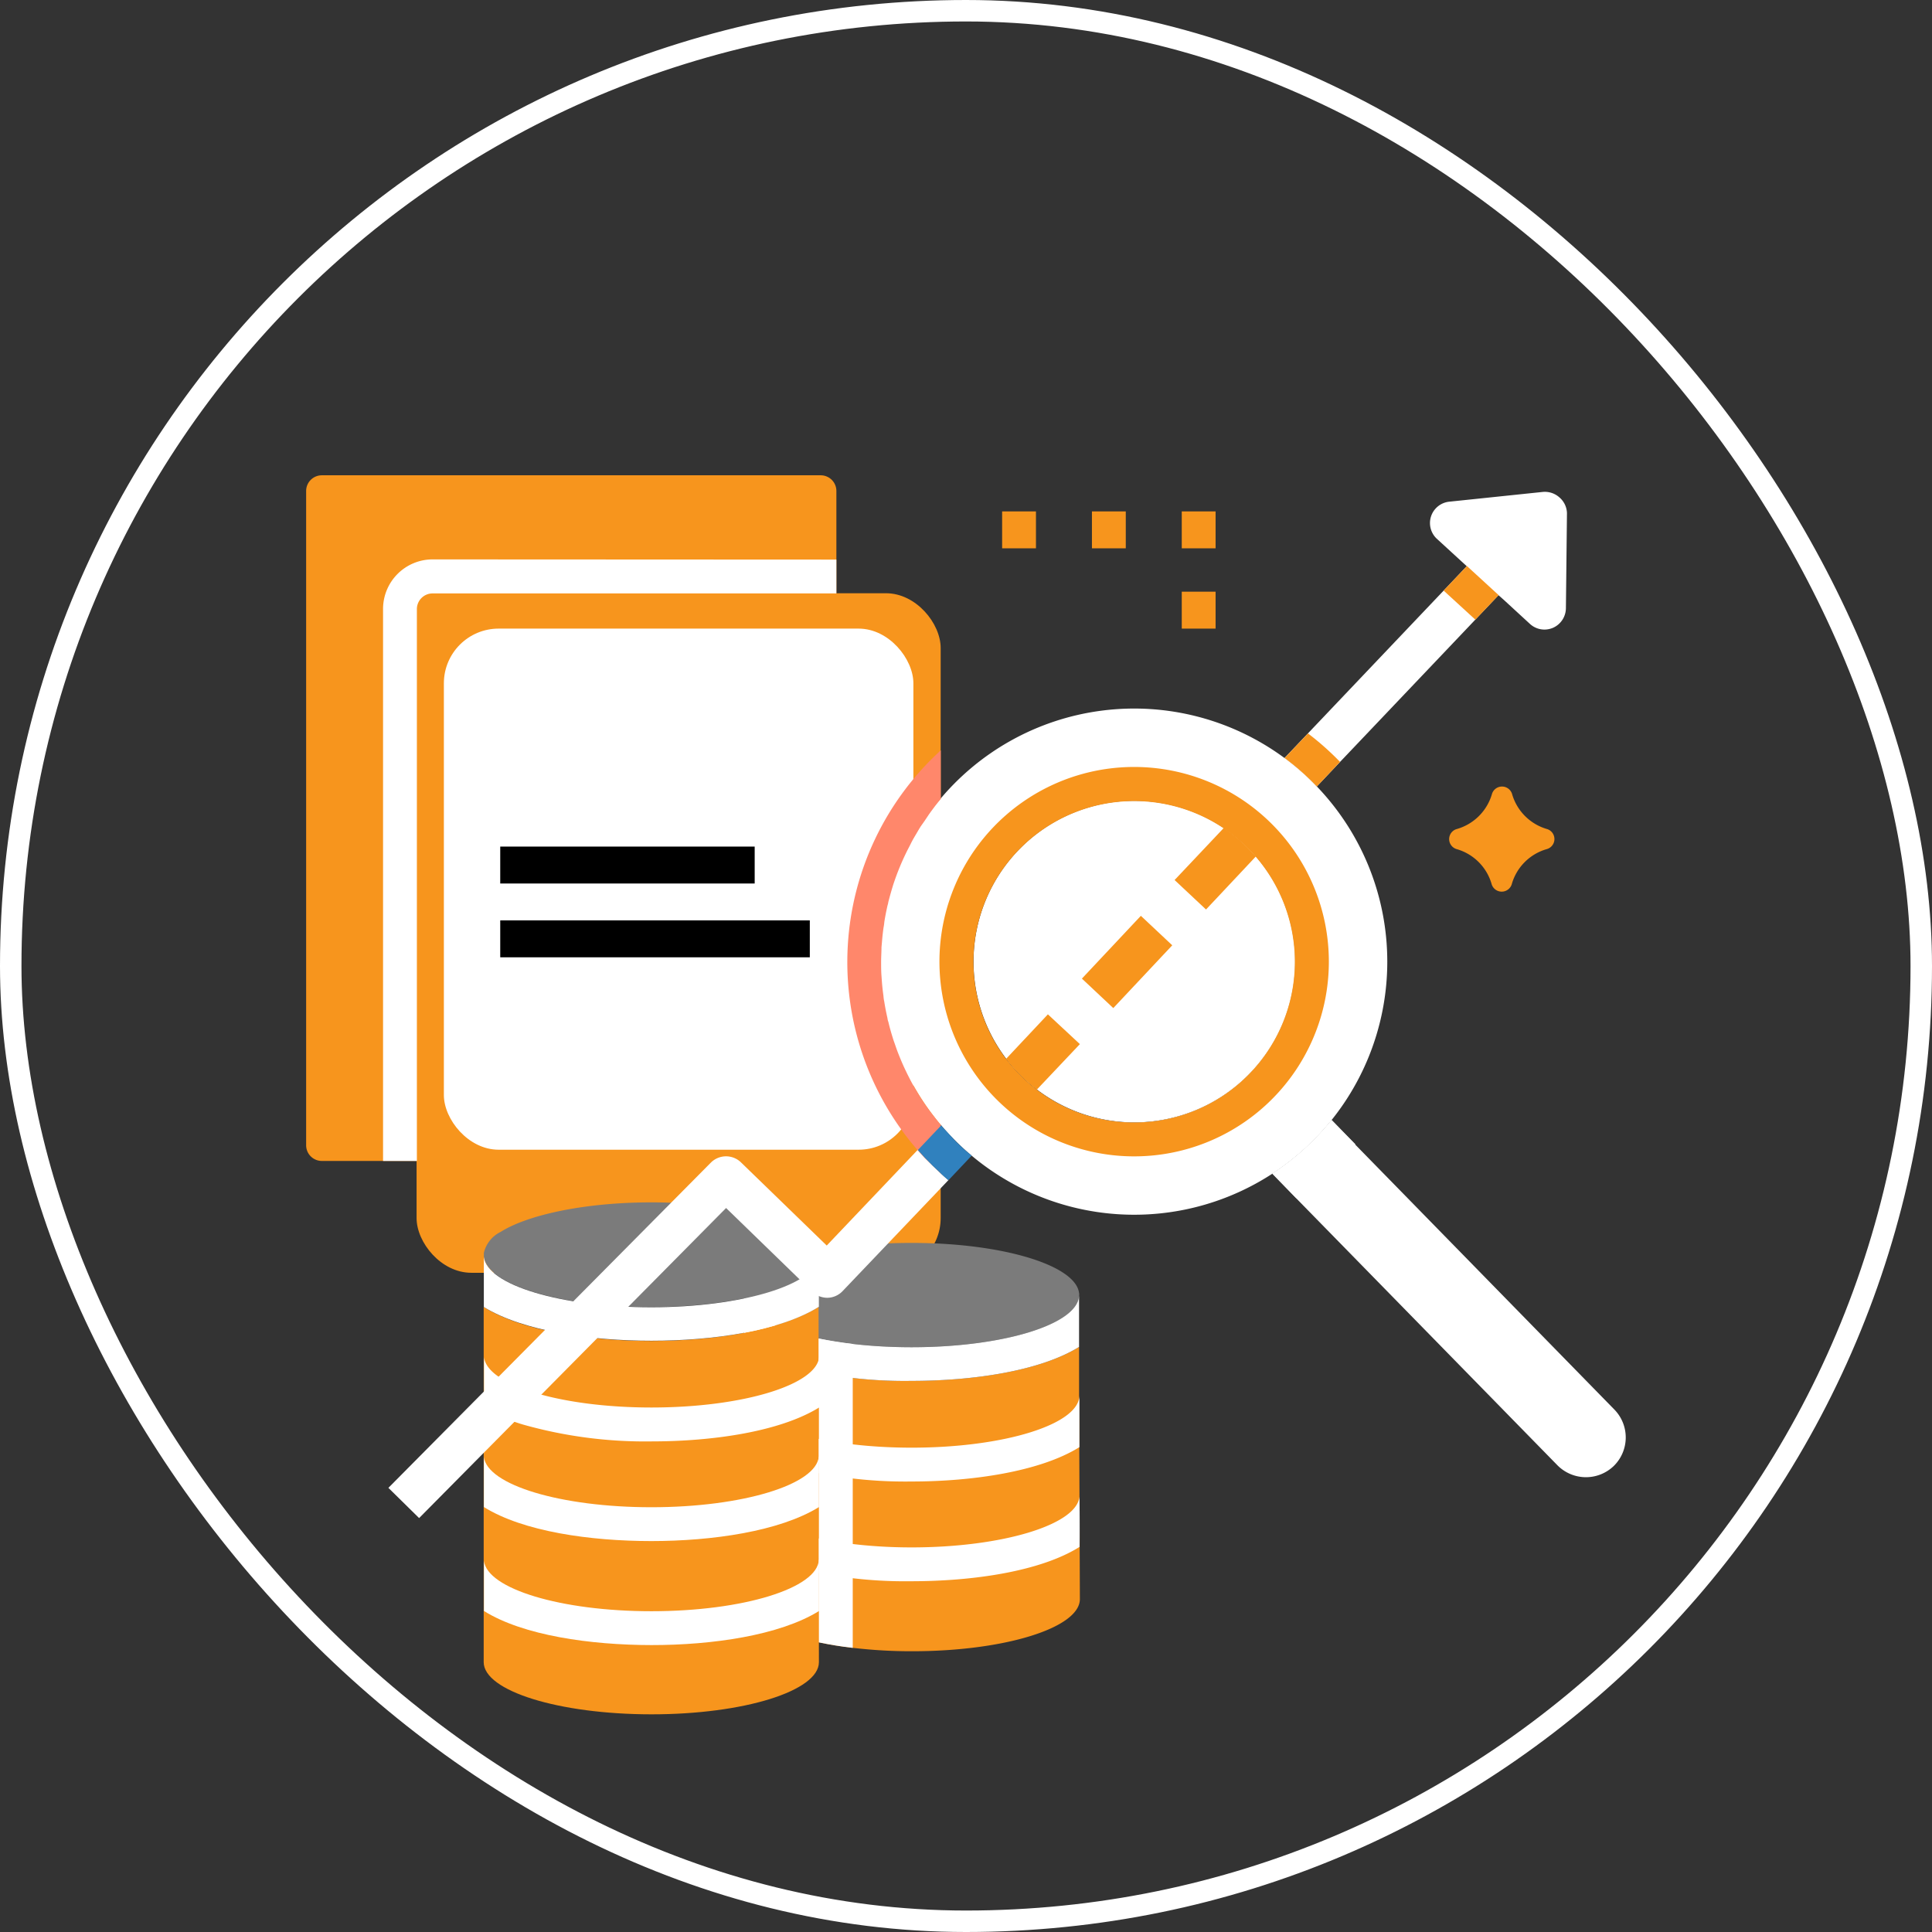 <svg xmlns="http://www.w3.org/2000/svg" width="90" height="90" viewBox="0 0 90 90"><rect x="0" y="0" width="90" height="90" fill="#333333" stroke="none"/><g transform="translate(-611 -2765)"><g transform="translate(210.795 1217.666)"><path d="M128.7,72.2a7.491,7.491,0,1,1-7.491-7.491A7.491,7.491,0,0,1,128.7,72.2Z" transform="translate(331.838 1519.928)" fill="#fff"/><path d="M29.931,12.531V43.009a.731.731,0,0,1-.731.731H5.961a.731.731,0,0,1-.731-.731V12.531a.731.731,0,0,1,.731-.731H29.2a.731.731,0,0,1,.731.731Z" transform="translate(409.236 1557.675)" fill="#f7951d"/><rect width="24.414" height="31.656" rx="2.55" transform="translate(419.611 1574.969)" fill="#f7951d"/><rect width="21.872" height="24.275" rx="2.55" transform="translate(420.882 1576.617)" fill="#fff"/><path d="M20.023,25.47a2.31,2.31,0,0,0-2.293,2.307V53.492h1.576V27.777a.731.731,0,0,1,.716-.722H38.848V25.479Z" transform="translate(400.319 1547.923)" fill="#fff"/><rect width="11.853" height="1.72" transform="translate(423.508 1586.771)"/><rect width="14.421" height="1.72" transform="translate(423.508 1590.209)"/><path d="M92.075,165.227c0,1.341-3.5,2.43-7.812,2.43a23.238,23.238,0,0,1-2.76-.158c-.573-.066-1.086-.152-1.576-.255-2.092-.436-3.471-1.181-3.471-2.023,0-.017-.02-8.947-.017-9.374v-2.356a7.816,7.816,0,0,0,1.811.794,20.9,20.9,0,0,0,5.981.777c2.831,0,5.972-.447,7.807-1.582v2.244C92.052,159.137,92.075,165.221,92.075,165.227Z" transform="translate(358.435 1456.598)" fill="#f7951d"/><path d="M92.07,177.8c-.109,1.31-3.582,2.37-7.821,2.37h0c-4.058,0-7.411-.992-7.789-2.224v2.23a7.89,7.89,0,0,0,1.794.785,20.964,20.964,0,0,0,5.99.785c2.846,0,6-.45,7.832-1.6C92.09,178.972,92.07,177.8,92.07,177.8Z" transform="translate(358.42 1439.248)" fill="#fff"/><path d="M84.238,163.81h0c-4.224,0-7.663-1.046-7.8-2.35v2.35a7.767,7.767,0,0,0,1.805.791,20.963,20.963,0,0,0,5.99.785c2.834,0,5.987-.459,7.821-1.6v-2.41C92.045,162.724,88.548,163.81,84.238,163.81Z" transform="translate(358.434 1450.962)" fill="#fff"/><path d="M92,139.007c0,1.344-3.5,2.43-7.809,2.43a23.538,23.538,0,0,1-2.737-.155c-.573-.063-1.086-.149-1.576-.249-2.106-.438-3.5-1.184-3.5-2.029s1.381-1.588,3.476-2.018c.487-.1,1.009-.186,1.565-.252a24.051,24.051,0,0,1,2.768-.155C88.5,136.574,92,137.663,92,139.007Z" transform="translate(358.477 1468.655)" fill="#7b7b7b"/><path d="M92.019,144.73a.215.215,0,0,1,0,.06Zm-7.8,2.522h0c-4.216,0-7.652-1.04-7.8-2.339v2.336a7.814,7.814,0,0,0,1.811.794,20.9,20.9,0,0,0,5.987.777c2.831,0,5.972-.447,7.807-1.582v-2.393C91.973,146.183,88.5,147.252,84.224,147.252Z" transform="translate(358.448 1462.841)" fill="#fff"/><path d="M49.706,163.535c0,1.344-3.5,2.433-7.809,2.43s-7.807-1.089-7.807-2.433V146.99c1.837,1.146,4.975,1.582,7.8,1.582s5.961-.45,7.8-1.582v.049Z" transform="translate(388.647 1461.229)" fill="#f7951d"/><path d="M49.746,188.07c-.052,1.327-3.522,2.4-7.8,2.4h0c-4.216,0-7.646-1.043-7.8-2.344v2.333c1.834,1.146,4.972,1.585,7.8,1.588s5.975-.45,7.809-1.588V188.07Z" transform="translate(388.604 1431.921)" fill="#fff"/><path d="M49.743,171.31c-.117,1.31-3.562,2.359-7.8,2.359h0c-4.213,0-7.643-1.037-7.8-2.339v2.33c1.834,1.146,4.972,1.585,7.8,1.585s5.975-.45,7.809-1.585v-2.35Z" transform="translate(388.604 1443.878)" fill="#fff"/><path d="M41.941,157.387h0c-4.224,0-7.666-1.046-7.8-2.35v2.344a7.715,7.715,0,0,0,1.814.8,20.9,20.9,0,0,0,5.992.785c2.831,0,5.972-.447,7.807-1.582V155C49.69,156.318,46.217,157.387,41.941,157.387Z" transform="translate(388.612 1455.514)" fill="#fff"/><path d="M49.725,132.442a.353.353,0,0,1,0,.077c-.135,1.307-3.579,2.353-7.809,2.353s-7.646-1.037-7.8-2.339a.527.527,0,0,1,0-.095.573.573,0,0,1,0-.1,1.463,1.463,0,0,1,.78-.966c1.27-.8,3.935-1.376,7.021-1.376s5.749.573,7.018,1.376a1.424,1.424,0,0,1,.785.992.327.327,0,0,1,.006.075Z" transform="translate(388.631 1473.349)" fill="#7b7b7b"/><path d="M49.725,138.79v2.341h0c-1.837,1.146-4.975,1.582-7.8,1.582s-5.97-.441-7.807-1.571h0v-2.327c.155,1.3,3.588,2.339,7.8,2.339S49.6,140.1,49.725,138.79Z" transform="translate(388.626 1467.078)" fill="#fff"/><path d="M90.156,152.372v14.157c-.573-.066-1.086-.152-1.576-.255V152.12C89.07,152.22,89.6,152.306,90.156,152.372Z" transform="translate(349.773 1457.569)" fill="#fff"/><path d="M177.389,15.475l-.049,4.433a1.009,1.009,0,0,1-.6.911,1.023,1.023,0,0,1-.4.083,1,1,0,0,1-.679-.267l-1.209-1.112L174.2,19.3l-1.086,1.146-6.3,6.626-1.083,1.146a11.6,11.6,0,0,0-1.507-1.324h0l1.089-1.146,6.322-6.652,1.086-1.146h0l-1.4-1.284a1,1,0,0,1,.573-1.72l4.37-.456a1.017,1.017,0,0,1,.777.258A1,1,0,0,1,177.389,15.475Z" transform="translate(295.811 1555.76)" fill="#fff"/><rect width="1.576" height="1.72" transform="translate(455.256 1571.157)" fill="#f7951d"/><rect width="1.576" height="1.72" transform="translate(451.072 1571.157)" fill="#f7951d"/><rect width="1.576" height="1.72" transform="translate(446.888 1571.157)" fill="#f7951d"/><rect width="1.576" height="1.72" transform="translate(455.256 1574.897)" fill="#f7951d"/><path d="M44.688,122.846,39.773,128a1,1,0,0,1-.711.327,1.015,1.015,0,0,1-.719-.287l-4.012-3.895-14.3,14.444L18.6,137.181l15.017-15.146a1,1,0,0,1,1.41-.014l3.992,3.872,4.244-4.462c.106.123.215.244.324.361l.017.017q.35.37.722.714h0C44.444,122.637,44.565,122.74,44.688,122.846Z" transform="translate(399.698 1479.463)" fill="#fff"/><path d="M178.2,132.695a1.866,1.866,0,0,1-2.634-.029L163.4,120.231l-1.115-1.146a11.784,11.784,0,0,0,2.76-2.5l1.106,1.146,12.074,12.346a1.86,1.86,0,0,1-.029,2.622Z" transform="translate(297.187 1482.923)" fill="#fff"/><path d="M118.985,53.343a11.6,11.6,0,0,0-1.507-1.324,11.79,11.79,0,1,0,1.507,1.324Zm-2.5,12.641a7.514,7.514,0,1,1-.931-10.017,7.52,7.52,0,0,1,.931,10.017Z" transform="translate(342.562 1530.625)" fill="#fff"/><path d="M94.806,65.684c0,.221-.017.444-.017.668s0,.447.017.668l.017.238c.017.232.043.464.075.694a1.588,1.588,0,0,0,.037.261c.04.261.092.519.149.771a.67.67,0,0,0,.043.178c.054.235.12.467.192.7.026.086.054.175.086.261s.066.192.1.287.066.178.1.264c.106.269.221.536.347.794.063.135.132.267.2.4s.155.287.238.43l.026.043c.075.126.152.252.229.375a.134.134,0,0,1,.017.026c.092.14.186.287.287.418l.017.026q.138.192.287.378c.1.135.206.264.315.393v2.267c-.043-.04-.083-.083-.126-.126-.2-.189-.4-.384-.6-.573l-.017-.017c-.109-.118-.218-.238-.324-.361A13.352,13.352,0,0,1,97.568,56.51v2.267c-.109.129-.215.258-.315.393s-.2.267-.287.4-.192.287-.287.418-.178.287-.264.43-.169.287-.246.444-.135.258-.2.393a11.5,11.5,0,0,0-.573,1.387c-.026.072-.049.146-.072.221q-.106.352-.2.714a.862.862,0,0,1-.037.16c-.057.255-.109.51-.149.771a2.115,2.115,0,0,1-.037.261c-.032.229-.057.461-.075.694Z" transform="translate(346.462 1525.778)" fill="#ff876b"/><path d="M165.05,116.59a11.785,11.785,0,0,1-2.76,2.5l1.115,1.146a13.5,13.5,0,0,0,2.751-2.516Z" transform="translate(297.187 1482.916)" fill="#fff"/><path d="M107.168,118.894l-1.083,1.146c-.123-.1-.244-.209-.361-.321-.249-.226-.49-.461-.722-.708l-.017-.017c-.109-.118-.218-.238-.324-.361h0l1.063-1.121.023-.023h0c.086.1.175.2.261.287l.092.1c.1.106.2.209.287.312s.287.264.41.39S107.05,118.782,107.168,118.894Z" transform="translate(338.302 1482.274)" fill="#3081be"/><path d="M166.848,55.087l-1.083,1.146a11.621,11.621,0,0,0-1.5-1.327l1.089-1.146A13.182,13.182,0,0,1,166.848,55.087Z" transform="translate(295.782 1527.74)" fill="#f7951d"/><path d="M117.243,59.21a9.07,9.07,0,1,0,9.068,9.069A9.07,9.07,0,0,0,117.243,59.21Zm0,16.562a7.451,7.451,0,0,1-4.537-1.53,7.486,7.486,0,1,1,4.537,1.53Z" transform="translate(335.797 1523.852)" fill="#f7951d"/><path d="M150.173,70.453l-2.318,2.467-1.464-1.373,2.293-2.427A7.483,7.483,0,0,1,150.173,70.453Z" transform="translate(308.531 1516.782)" fill="#f7951d"/><rect width="4.012" height="2.006" transform="translate(450.604 1592.921) rotate(-46.8)" fill="#f7951d"/><path d="M122.439,100.807l-2.006,2.121A7.557,7.557,0,0,1,119,101.495l1.949-2.075Z" transform="translate(328.071 1495.166)" fill="#f7951d"/><path d="M195.59,65.3a2.373,2.373,0,0,0-1.648,1.651.49.49,0,0,1-.929,0,2.373,2.373,0,0,0-1.648-1.651.487.487,0,0,1,0-.926,2.384,2.384,0,0,0,1.662-1.651.49.49,0,0,1,.929,0,2.384,2.384,0,0,0,1.648,1.651.487.487,0,0,1-.014.926Z" transform="translate(276.683 1521.585)" fill="#f7951d"/><path d="M192.685,27.906,191.6,29.049l-1.479-1.356,1.086-1.143Z" transform="translate(277.333 1547.152)" fill="#f7951d"/></g><g transform="translate(611 2765)" fill="none" stroke="#fff" stroke-width="1"><rect width="90" height="90" rx="45" stroke="none"/><rect x="0.5" y="0.5" width="89" height="89" rx="44.5" fill="none"/></g></g></svg>
